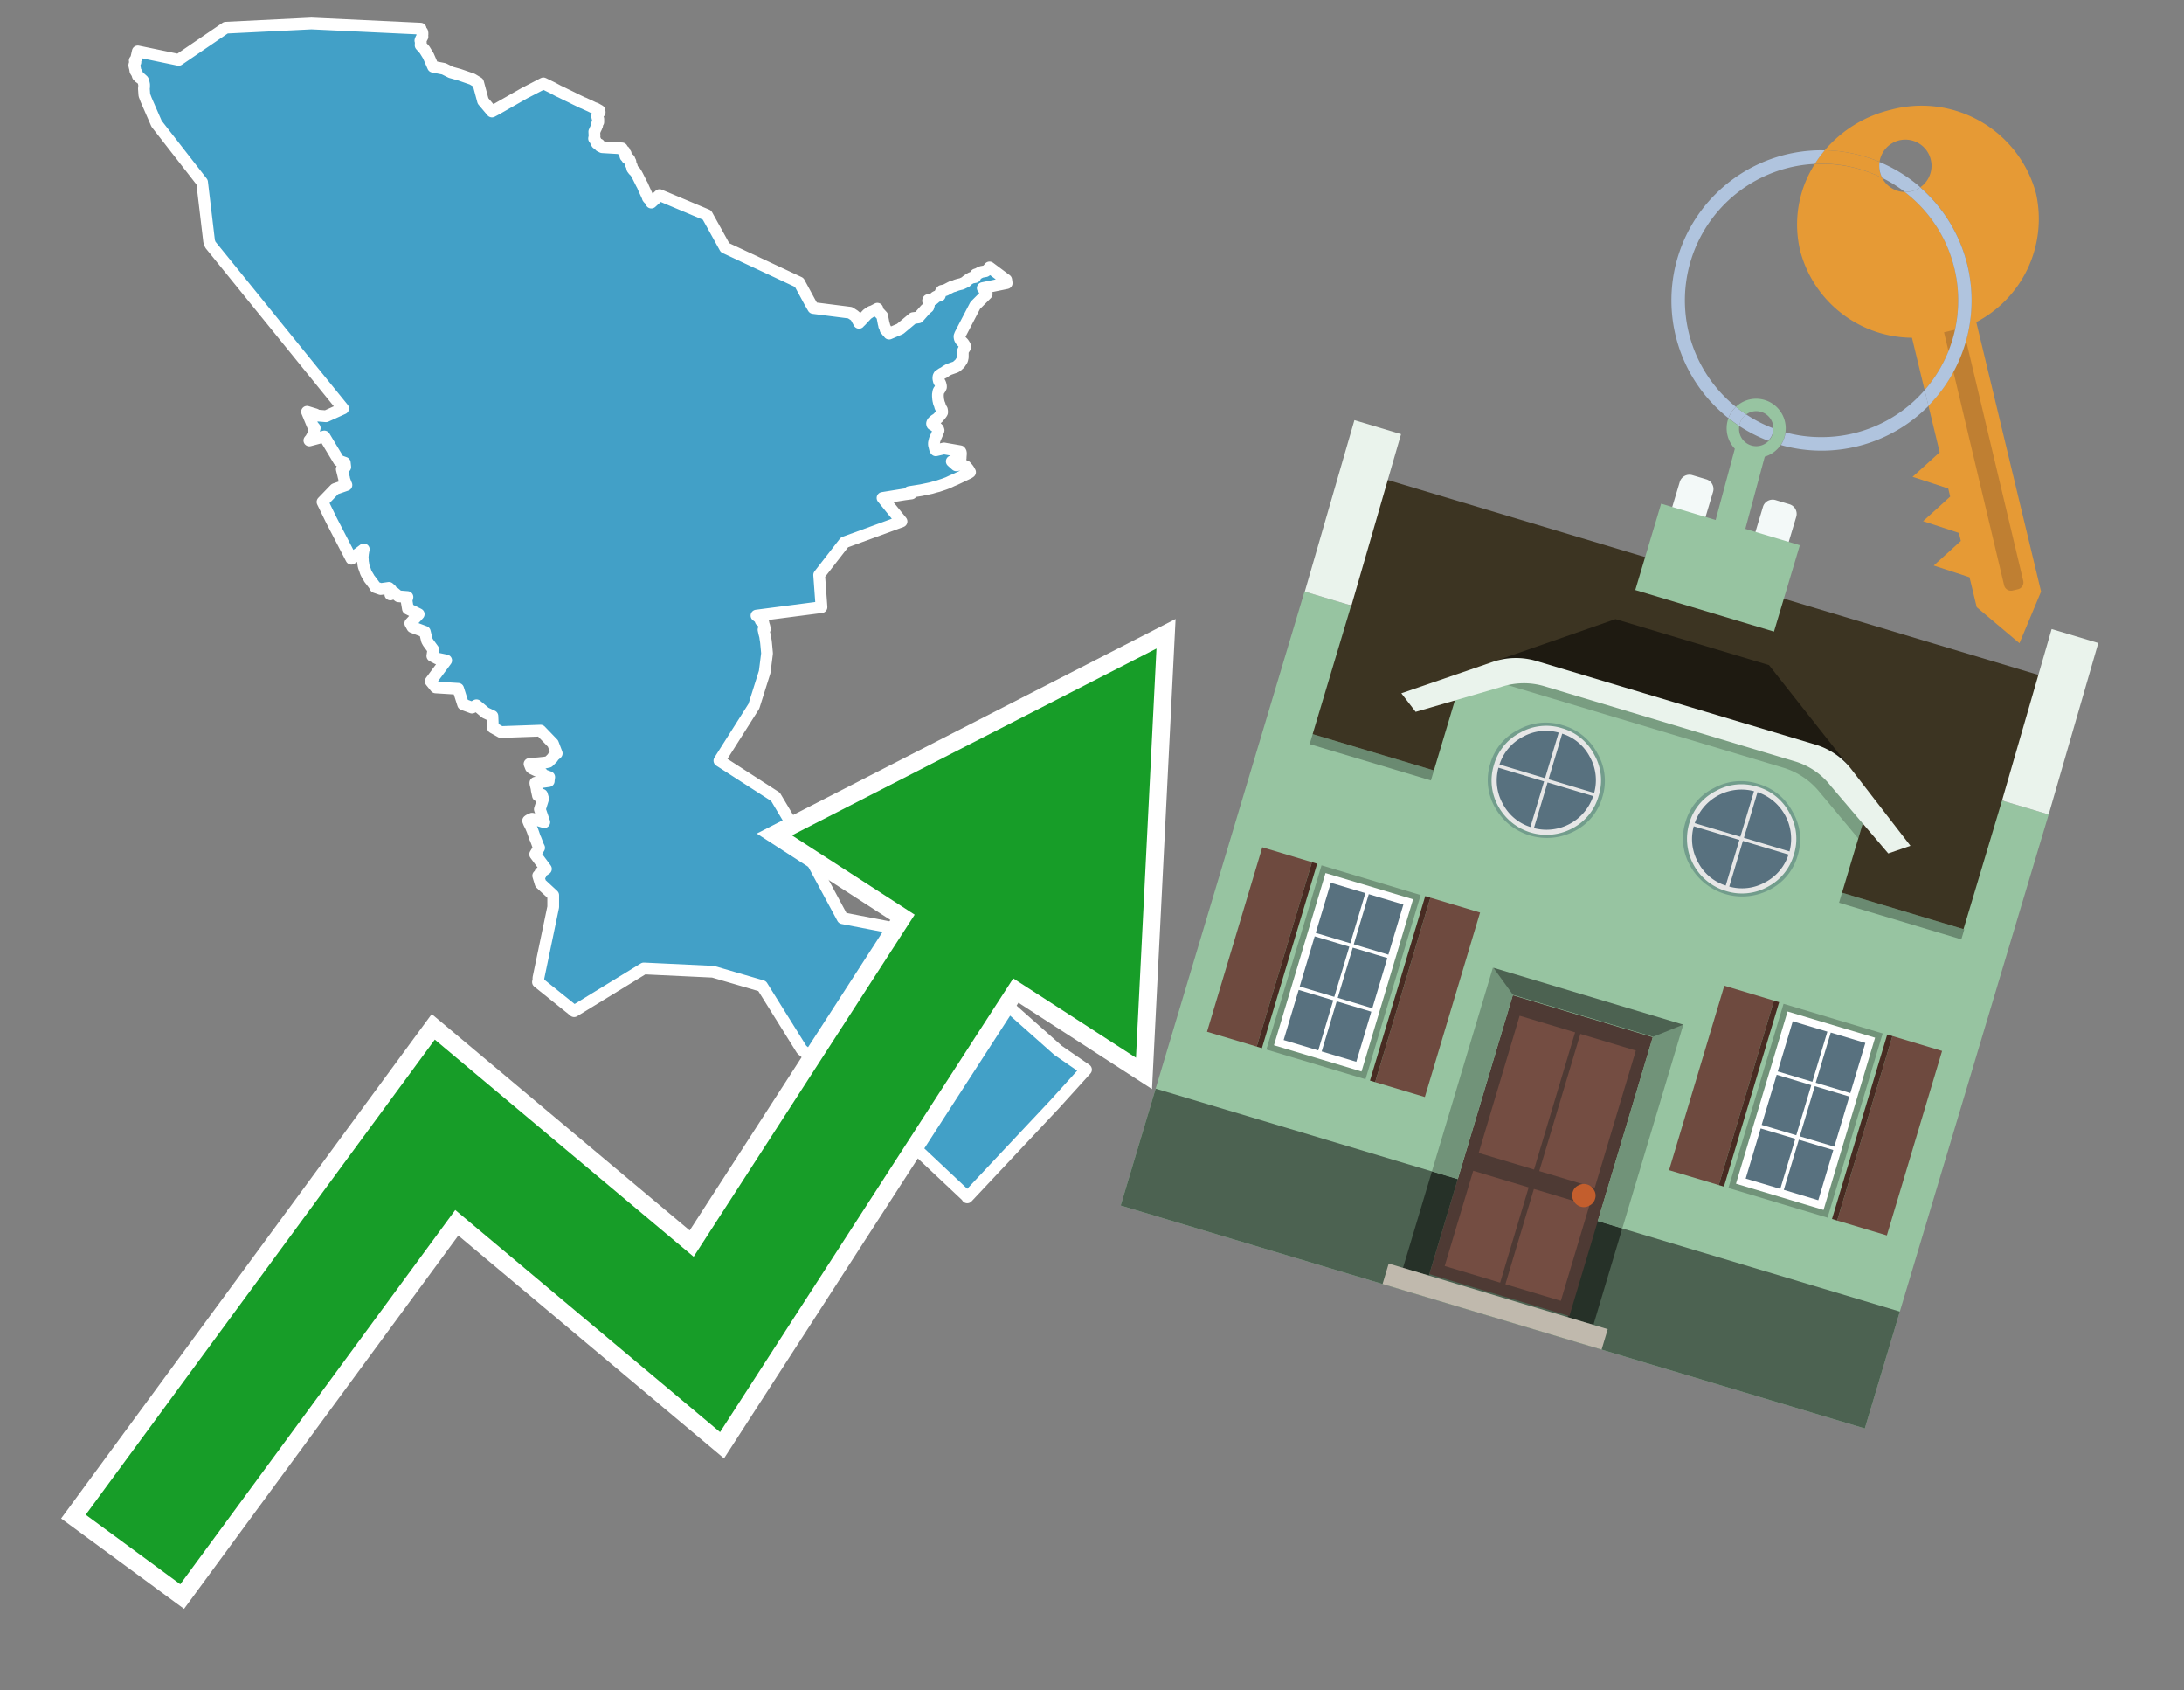 <svg id="Text" xmlns="http://www.w3.org/2000/svg" width="93.05" height="72" viewBox="0 0 93.05 72"><rect x="0" y="0" width="93.05" height="72" fill="#808080" stroke="none"/><polygon points="5.87,2.19 7.61,2.55 9.62,1.18 13.27,1 17.92,1.22 17.92,1.27 17.93,1.3 17.95,1.33 17.99,1.36 18,1.39 18,1.44 18,1.48 17.99,1.52 18,1.56 17.97,1.62 17.94,1.65 17.92,1.7 17.91,1.73 17.93,1.78 17.92,1.93 18.09,2.12 18.25,2.38 18.45,2.84 18.91,2.93 19.21,3.08 19.57,3.18 20.12,3.37 20.37,3.52 20.58,4.3 20.96,4.75 21.13,4.66 22.34,3.97 23.15,3.55 23.54,3.74 23.67,3.81 23.8,3.88 23.89,3.92 24.07,4.01 24.34,4.14 24.52,4.23 24.75,4.34 24.81,4.37 24.89,4.4 24.95,4.43 25.15,4.52 25.29,4.59 25.38,4.62 25.54,4.71 25.55,4.78 25.52,4.81 25.47,4.86 25.45,4.92 25.44,4.95 25.45,5 25.46,5.04 25.49,5.07 25.49,5.12 25.49,5.15 25.49,5.2 25.45,5.24 25.43,5.31 25.44,5.35 25.42,5.38 25.41,5.42 25.36,5.52 25.35,5.55 25.32,5.61 25.33,5.8 25.31,5.9 25.35,5.95 25.38,6.01 25.4,6.05 25.43,6.11 25.53,6.15 25.55,6.18 25.56,6.22 25.66,6.27 26.5,6.32 26.52,6.37 26.53,6.41 26.6,6.44 26.62,6.5 26.66,6.55 26.64,6.63 26.65,6.66 26.69,6.69 26.72,6.75 26.81,6.78 26.84,6.86 26.86,6.89 26.86,6.95 26.89,7.02 26.91,7.06 26.92,7.09 26.94,7.18 27,7.26 27.05,7.3 27.07,7.33 27.11,7.39 27.17,7.5 27.34,7.84 27.37,7.89 27.42,8.01 27.59,8.38 27.6,8.42 27.63,8.46 27.72,8.54 27.75,8.57 27.75,8.63 28.1,8.31 30.12,9.16 30.89,10.55 34.05,12.03 34.51,12.88 34.65,13.12 36.22,13.32 36.39,13.43 36.46,13.49 36.6,13.75 36.62,13.72 36.67,13.68 36.95,13.38 37.1,13.28 37.19,13.25 37.38,13.15 37.36,13.21 37.59,13.46 37.61,13.58 37.62,13.63 37.65,13.79 37.67,13.84 37.67,13.88 37.69,13.92 37.71,13.96 37.73,14.04 37.79,14.08 37.8,14.12 37.83,14.15 37.86,14.18 37.88,14.21 38.35,14.01 38.9,13.55 39.13,13.52 39.43,13.18 39.55,13.08 39.58,12.98 39.58,12.93 39.58,12.84 39.54,12.81 39.55,12.78 39.76,12.75 39.82,12.7 39.84,12.66 39.89,12.63 40.04,12.59 40.05,12.56 40.07,12.46 40.09,12.43 40.12,12.39 40.27,12.36 40.5,12.24 40.56,12.21 40.67,12.18 40.74,12.15 40.84,12.12 40.97,12.09 41.16,12 41.17,11.97 41.3,11.88 41.39,11.83 41.55,11.8 41.55,11.75 41.55,11.72 41.57,11.69 41.66,11.66 41.75,11.61 41.82,11.58 41.99,11.55 42.06,11.5 42.11,11.45 42.16,11.39 42.87,11.92 42.89,12.06 41.87,12.27 41.9,12.3 42.04,12.52 41.55,13.01 40.91,14.24 40.88,14.32 40.88,14.35 40.89,14.41 40.91,14.46 40.95,14.52 41.04,14.61 41.08,14.67 41.11,14.72 41.11,14.77 41.11,14.81 41.09,14.84 41.04,14.92 41.02,14.98 41.02,15.1 41.02,15.22 41.01,15.26 41,15.31 40.98,15.36 40.95,15.4 40.93,15.43 40.89,15.49 40.81,15.56 40.77,15.6 40.7,15.64 40.61,15.67 40.44,15.73 40.38,15.76 40.28,15.82 40.23,15.86 40.13,15.91 40.06,15.96 40.01,15.99 39.99,16.03 39.98,16.06 39.98,16.13 39.99,16.18 40,16.22 40.01,16.25 40.05,16.31 40.07,16.36 40.08,16.4 40.09,16.44 40.09,16.49 40.07,16.53 40.05,16.57 40.01,16.62 39.99,16.65 39.98,16.68 39.96,16.8 39.96,16.84 39.96,16.88 39.97,17 39.98,17.06 39.99,17.1 40,17.15 40.01,17.18 40.04,17.25 40.05,17.29 40.06,17.33 40.08,17.37 40.13,17.45 40.14,17.51 40.14,17.57 40.11,17.62 39.98,17.78 39.9,17.85 39.83,17.89 39.79,17.93 39.74,17.97 39.72,18 39.71,18.04 39.72,18.08 39.85,18.16 39.9,18.2 39.97,18.27 39.98,18.3 39.99,18.33 39.98,18.37 39.96,18.4 39.94,18.45 39.93,18.48 39.86,18.64 39.82,18.73 39.81,18.79 39.79,18.86 39.79,18.94 39.81,19.02 39.84,19.14 39.87,19.18 40.22,19.1 40.91,19.22 40.93,19.25 40.94,19.28 40.94,19.34 40.93,19.46 40.93,19.51 40.91,19.56 40.86,19.59 40.55,19.65 40.65,19.74 40.74,19.82 40.97,19.78 41.15,19.86 41.2,19.92 41.23,19.95 41.28,20.02 41.3,20.06 41.33,20.11 41.27,20.15 41.04,20.26 40.68,20.43 40.58,20.47 40.39,20.56 40.23,20.62 39.96,20.71 39.84,20.74 39.67,20.79 39.24,20.88 38.99,20.92 38.74,20.96 38.83,21.02 38.53,21.06 37.6,21.21 38.41,22.21 35.98,23.1 34.9,24.49 35,25.86 32.23,26.22 32.37,26.33 32.41,26.44 32.52,26.51 32.54,26.61 32.56,26.66 32.59,26.79 32.53,26.82 32.56,26.96 32.6,27.11 32.61,27.19 32.63,27.31 32.64,27.4 32.68,27.83 32.58,28.62 32.12,30.08 30.65,32.4 33.04,33.94 33.82,35.25 35.9,39.11 39.53,39.81 45.08,44.74 46.27,45.56 44.93,47.04 41.21,51 41.18,50.95 37.33,47.33 34.16,44.71 32.47,42 30.38,41.39 27.43,41.25 24.46,43.07 24.39,43.01 22.92,41.83 22.93,41.8 22.94,41.74 22.94,41.65 23.57,38.63 23.57,38.13 23.03,37.63 22.93,37.3 22.98,37.27 23.04,37.24 23.02,37.17 23.26,37.01 22.8,36.39 22.97,36.11 22.92,36.01 22.87,35.87 22.82,35.74 22.79,35.68 22.74,35.53 22.68,35.36 22.65,35.29 22.59,35.15 22.57,35.12 22.54,35.06 22.5,34.96 22.54,34.93 22.67,34.87 22.79,34.9 23.19,35.02 23.04,34.58 23,34.47 23.12,34.09 23.14,34.02 23.09,33.85 22.92,33.89 22.87,33.66 22.86,33.58 22.81,33.37 22.81,33.34 23.09,33.31 23.38,33.27 23.38,33.24 23.39,33.17 23.4,33.1 23.1,32.99 23.1,32.94 22.66,32.73 22.62,32.69 22.56,32.54 22.95,32.51 23.23,32.48 23.37,32.45 23.55,32.27 23.58,32.21 23.72,32.09 23.56,31.67 23.03,31.12 21.34,31.18 21,30.99 20.98,30.5 20.68,30.36 20.3,30.04 20.11,30.14 19.73,30 19.52,29.34 18.56,29.28 18.35,29.02 19.01,28.13 18.63,28.05 18.42,27.94 18.46,27.67 18.24,27.37 18.19,27.28 18.1,26.91 17.57,26.71 17.48,26.55 17.84,26.16 17.38,25.93 17.32,25.58 17.36,25.43 16.98,25.4 16.8,25.25 16.63,25.32 16.66,25.12 16.57,25.04 16.22,25.09 15.99,25.01 15.98,24.98 15.96,24.95 15.94,24.92 15.92,24.89 15.89,24.85 15.77,24.69 15.74,24.66 15.71,24.6 15.62,24.45 15.59,24.39 15.57,24.34 15.56,24.3 15.54,24.25 15.52,24.19 15.5,24.14 15.49,24.09 15.48,24.06 15.48,24.02 15.47,23.97 15.46,23.91 15.46,23.86 15.45,23.71 15.46,23.64 15.46,23.61 15.47,23.55 15.48,23.48 15.49,23.43 15.5,23.4 14.97,23.8 14.12,22.16 13.74,21.38 14.27,20.83 14.76,20.66 14.73,20.59 14.7,20.51 14.66,20.4 14.66,20.36 14.64,20.31 14.62,20.22 14.61,20.18 14.56,19.98 14.71,19.89 14.69,19.71 14.44,19.62 13.82,18.59 13.18,18.76 13.24,18.69 13.33,18.53 13.41,18.23 13.32,18.12 13.08,17.54 13.44,17.65 13.52,17.7 13.89,17.73 14.62,17.4 8.96,10.42 8.91,10.28 8.61,7.76 6.67,5.27 6.23,4.26 6.15,4.05 6.13,3.77 6.14,3.7 6.14,3.64 6.14,3.6 6.11,3.46 6.09,3.42 5.99,3.33 5.94,3.3 5.87,3.23 5.84,3.13 5.77,3.02 5.75,2.9 5.74,2.87 5.72,2.78 5.73,2.74 5.77,2.65 5.74,2.58 5.8,2.5 " fill="#42a0c7" stroke="#fff" stroke-linejoin="round" stroke-width="0.5"/><polygon points="49.272 27.624 33.741 35.58 38.97 38.959 29.553 53.529 18.525 44.281 3.652 64.518 7.681 67.479 19.396 51.538 30.678 60.999 43.169 41.673 48.398 45.053 49.272 27.624" fill="none" stroke="#fff" stroke-miterlimit="10" stroke-width="1.5"/><polygon points="49.272 27.624 33.741 35.58 38.97 38.959 29.553 53.529 18.525 44.281 3.652 64.518 7.681 67.479 19.396 51.538 30.678 60.999 43.169 41.673 48.398 45.053 49.272 27.624" fill="#179d28"/><path d="M80.19,7.577a1.16,1.16,0,0,1-.094-.251,1.114,1.114,0,0,1-.018-.429A6.367,6.367,0,0,0,77.743,6.4a5.269,5.269,0,0,0-.423.577c.1,0,.192-.007.288-.007A5.794,5.794,0,0,1,80.19,7.577Z" fill="#e69a35"/><path d="M77.608,6.4A6.394,6.394,0,0,0,73.64,17.81a1.26,1.26,0,0,1,.317-.48A5.821,5.821,0,0,1,77.32,6.981a5.269,5.269,0,0,1,.423-.577Z" fill="#b0c4de"/><path d="M84.2,13.72a4.962,4.962,0,0,0,2.545-5.48,5.047,5.047,0,0,0-6.179-3.566A5.322,5.322,0,0,0,77.743,6.4a6.367,6.367,0,0,1,2.335.493,1.114,1.114,0,1,1,1.736,1.084,6.392,6.392,0,0,1,.347,9.3l.479,1.985-.438.4-.716.648.92.3.6.2.082.341-.438.4-.716.648.92.3.605.2.082.341-.438.4-.716.649.92.3.605.2.307,1.274,1.821,1.534.921-2.2Z" fill="#e69a35"/><path d="M81.154,8.179a1.115,1.115,0,0,1-.964-.6,5.794,5.794,0,0,0-2.582-.6c-.1,0-.192,0-.288.007a4.783,4.783,0,0,0-.625,3.685,4.962,4.962,0,0,0,4.765,3.715L82,16.617a5.82,5.82,0,0,0-.846-8.438Z" fill="#e69a35"/><path d="M74.1,18.142a6.386,6.386,0,0,0,1.232.63.73.73,0,0,0,.224-.527h0a5.783,5.783,0,0,1-1.159-.593A.733.733,0,0,0,74.1,18.142Z" fill="#b0c4de"/><path d="M74.4,17.652q-.228-.152-.44-.322a1.26,1.26,0,0,0-.317.48c.148.117.3.228.46.332A.733.733,0,0,1,74.4,17.652Z" fill="#b0c4de"/><path d="M74.824,16.984a1.257,1.257,0,0,0-.867.346c.141.114.288.222.44.322a.731.731,0,0,1,1.159.593h0a.732.732,0,1,1-1.463,0,.7.7,0,0,1,.007-.1c-.158-.1-.312-.215-.46-.332a1.258,1.258,0,0,0,.273,1.3l-.979,3.635,1.275.341.98-3.639a1.266,1.266,0,0,0,.681-.5,1.249,1.249,0,0,0,.2-.538,1.328,1.328,0,0,0,.012-.168A1.262,1.262,0,0,0,74.824,16.984Z" fill="#97c4a1"/><path d="M85.974,25.1l-.226.053a.3.3,0,0,1-.362-.223l-2.56-10.777.81-.193L86.2,24.736A.3.3,0,0,1,85.974,25.1Z" fill="#bf7f32"/><path d="M80.1,7.326a1.16,1.16,0,0,0,.094.251,5.833,5.833,0,0,1,.964.6,1.137,1.137,0,0,0,.287-.031,1.108,1.108,0,0,0,.373-.167A6.371,6.371,0,0,0,80.078,6.9,1.114,1.114,0,0,0,80.1,7.326Z" fill="#b0c4de"/><path d="M77.608,18.618a5.836,5.836,0,0,1-1.534-.2,1.24,1.24,0,0,1-.2.537,6.4,6.4,0,0,0,6.291-1.666L82,16.617A5.807,5.807,0,0,1,77.608,18.618Z" fill="#b0c4de"/><path d="M81.814,7.981a1.108,1.108,0,0,1-.373.167,1.137,1.137,0,0,1-.287.031A5.82,5.82,0,0,1,82,16.617l.161.667a6.392,6.392,0,0,0-.347-9.3Z" fill="#b0c4de"/><polygon points="83.79 39.753 55.78 31.364 58.988 20.404 86.964 28.783 83.79 39.753 83.79 39.753" fill="#3c3422" fill-rule="evenodd"/><polygon points="81.705 53.32 87.284 34.692 85.297 34.097 83.656 39.575 55.926 31.269 57.567 25.791 55.579 25.196 47.746 51.348 79.451 60.844 81.705 53.32" fill="#97c4a1" fill-rule="evenodd"/><rect x="69.522" y="21.148" width="0.444" height="28.983" transform="translate(15.592 92.226) rotate(-73.326)" opacity="0.3"/><polygon points="87.284 34.692 85.297 34.097 87.411 26.793 89.398 27.388 87.284 34.692 87.284 34.692" fill="#eaf3ec" fill-rule="evenodd"/><polygon points="57.578 25.794 55.591 25.199 57.705 17.896 59.692 18.491 57.578 25.794 57.578 25.794" fill="#eaf3ec" fill-rule="evenodd"/><polygon points="79.451 60.844 80.943 55.865 49.238 46.369 47.747 51.348 79.451 60.844 79.451 60.844" fill="#4c6251" fill-rule="evenodd"/><path d="M71.566,20.528l-.522,1.743,1.418.425.523-1.744a.432.432,0,0,0-.289-.536l-.593-.177A.431.431,0,0,0,71.566,20.528Z" fill="#f3f9f8" fill-rule="evenodd"/><path d="M75.111,21.589l-.522,1.743,1.418.425.522-1.743a.43.43,0,0,0-.289-.536l-.593-.178A.43.43,0,0,0,75.111,21.589Z" fill="#f3f9f8" fill-rule="evenodd"/><polygon points="75.368 28.329 68.829 26.37 63.807 28.121 78.733 32.591 75.368 28.329" fill="#1e1a11"/><polygon points="78.248 32.422 64.442 28.287 62.236 28.998 60.064 36.247 77.453 41.455 79.651 34.116 78.248 32.422" fill="#97c4a1"/><path d="M77.74,32.516S65.088,28.725,65,28.7l-.938.43,11.892,3.562a3.175,3.175,0,0,1,1.532,1l1.685,2.02.327-1.09Z" fill-rule="evenodd" opacity="0.2"/><path d="M77.35,31.716,65.458,28.154a3.041,3.041,0,0,0-1.854.037l-3.9,1.339.611.79,3.626-1.054a3.045,3.045,0,0,1,1.855-.037l10.673,3.2A3.028,3.028,0,0,1,78,33.477l2.45,2.874.945-.325-2.518-3.26A3.036,3.036,0,0,0,77.35,31.716Z" fill="#eaf3ec"/><polygon points="76.683 23.223 70.773 21.453 69.671 25.132 75.581 26.902 76.683 23.223 76.683 23.223" fill="#97c4a1" fill-rule="evenodd"/><g id="Symbol_9_0_Layer2_0_MEMBER_8_MEMBER_21_MEMBER_0_FILL" data-name="Symbol 9 0 Layer2 0 MEMBER 8 MEMBER 21 MEMBER 0 FILL"><path d="M66.584,30.892a2.39,2.39,0,0,0-1.891.189,2.317,2.317,0,0,0-1.2,1.448A2.345,2.345,0,0,0,63.7,34.4a2.528,2.528,0,0,0,3.367,1.008,2.339,2.339,0,0,0,1.2-1.447,2.313,2.313,0,0,0-.208-1.87A2.394,2.394,0,0,0,66.584,30.892Z" fill="#729d8c"/></g><g id="Symbol_9_0_Layer2_0_MEMBER_8_MEMBER_21_MEMBER_1_FILL" data-name="Symbol 9 0 Layer2 0 MEMBER 8 MEMBER 21 MEMBER 1 FILL"><path d="M66.547,31.016a2.241,2.241,0,0,0-1.769.185,2.213,2.213,0,0,0-1.127,1.376,2.239,2.239,0,0,0,.185,1.768,2.341,2.341,0,0,0,3.145.942,2.234,2.234,0,0,0,1.126-1.376,2.207,2.207,0,0,0-.185-1.768A2.237,2.237,0,0,0,66.547,31.016Z" fill="#e6e6e6"/></g><g id="Symbol_9_0_Layer2_0_MEMBER_8_MEMBER_21_MEMBER_2_MEMBER_0_FILL" data-name="Symbol 9 0 Layer2 0 MEMBER 8 MEMBER 21 MEMBER 2 MEMBER 0 FILL"><path d="M65.787,33.284,63.843,32.7a2.036,2.036,0,0,0,.186,1.539,2.015,2.015,0,0,0,1.175.986Z" fill="#58717f"/></g><g id="Symbol_9_0_Layer2_0_MEMBER_8_MEMBER_21_MEMBER_2_MEMBER_1_FILL" data-name="Symbol 9 0 Layer2 0 MEMBER 8 MEMBER 21 MEMBER 2 MEMBER 1 FILL"><path d="M65.827,33.148l.582-1.944a2.01,2.01,0,0,0-1.523.178,2.037,2.037,0,0,0-1,1.183Z" fill="#58717f"/></g><g id="Symbol_9_0_Layer2_0_MEMBER_8_MEMBER_21_MEMBER_2_MEMBER_2_FILL" data-name="Symbol 9 0 Layer2 0 MEMBER 8 MEMBER 21 MEMBER 2 MEMBER 2 FILL"><path d="M67.878,33.91l-1.943-.582-.582,1.944a2.1,2.1,0,0,0,2.525-1.362Z" fill="#58717f"/></g><g id="Symbol_9_0_Layer2_0_MEMBER_8_MEMBER_21_MEMBER_2_MEMBER_3_FILL" data-name="Symbol 9 0 Layer2 0 MEMBER 8 MEMBER 21 MEMBER 2 MEMBER 3 FILL"><path d="M66.558,31.249l-.582,1.943,1.943.582a2.031,2.031,0,0,0-.186-1.539A2.009,2.009,0,0,0,66.558,31.249Z" fill="#58717f"/></g><g id="Symbol_9_0_Layer2_0_MEMBER_8_MEMBER_21_MEMBER_0_FILL-2" data-name="Symbol 9 0 Layer2 0 MEMBER 8 MEMBER 21 MEMBER 0 FILL"><path d="M74.9,33.384a2.4,2.4,0,0,0-1.891.189,2.316,2.316,0,0,0-1.2,1.448,2.341,2.341,0,0,0,.209,1.87A2.527,2.527,0,0,0,75.387,37.9a2.345,2.345,0,0,0,1.2-1.447,2.314,2.314,0,0,0-.209-1.87A2.389,2.389,0,0,0,74.9,33.384Z" fill="#729d8c"/></g><g id="Symbol_9_0_Layer2_0_MEMBER_8_MEMBER_21_MEMBER_1_FILL-2" data-name="Symbol 9 0 Layer2 0 MEMBER 8 MEMBER 21 MEMBER 1 FILL"><path d="M74.867,33.508a2.239,2.239,0,0,0-1.768.185,2.21,2.21,0,0,0-1.127,1.376,2.316,2.316,0,0,0,1.564,2.883,2.261,2.261,0,0,0,1.765-.173A2.237,2.237,0,0,0,76.428,36.4a2.209,2.209,0,0,0-.185-1.769A2.239,2.239,0,0,0,74.867,33.508Z" fill="#e6e6e6"/></g><g id="Symbol_9_0_Layer2_0_MEMBER_8_MEMBER_21_MEMBER_2_MEMBER_0_FILL-2" data-name="Symbol 9 0 Layer2 0 MEMBER 8 MEMBER 21 MEMBER 2 MEMBER 0 FILL"><path d="M74.107,35.776l-1.943-.582a2.031,2.031,0,0,0,.186,1.539,2.009,2.009,0,0,0,1.175.986Z" fill="#58717f"/></g><g id="Symbol_9_0_Layer2_0_MEMBER_8_MEMBER_21_MEMBER_2_MEMBER_1_FILL-2" data-name="Symbol 9 0 Layer2 0 MEMBER 8 MEMBER 21 MEMBER 2 MEMBER 1 FILL"><path d="M74.148,35.64,74.73,33.7a2.1,2.1,0,0,0-2.525,1.362Z" fill="#58717f"/></g><g id="Symbol_9_0_Layer2_0_MEMBER_8_MEMBER_21_MEMBER_2_MEMBER_2_FILL-2" data-name="Symbol 9 0 Layer2 0 MEMBER 8 MEMBER 21 MEMBER 2 MEMBER 2 FILL"><path d="M76.2,36.4l-1.943-.582-.582,1.944a2.015,2.015,0,0,0,1.523-.178A2.036,2.036,0,0,0,76.2,36.4Z" fill="#58717f"/></g><g id="Symbol_9_0_Layer2_0_MEMBER_8_MEMBER_21_MEMBER_2_MEMBER_3_FILL-2" data-name="Symbol 9 0 Layer2 0 MEMBER 8 MEMBER 21 MEMBER 2 MEMBER 3 FILL"><path d="M74.879,33.741,74.3,35.684l1.943.582a2.1,2.1,0,0,0-1.361-2.525Z" fill="#58717f"/></g><polygon points="51.426 43.946 53.542 44.58 55.896 36.723 53.78 36.089 51.426 43.946 51.426 43.946" fill="#6e4a3f" fill-rule="evenodd"/><polygon points="53.542 44.58 53.764 44.647 56.117 36.789 55.896 36.723 53.542 44.58 53.542 44.58" fill="#482b22" fill-rule="evenodd"/><polygon points="60.706 46.726 58.59 46.092 60.943 38.235 63.059 38.868 60.706 46.726 60.706 46.726" fill="#6e4a3f" fill-rule="evenodd"/><polygon points="58.59 46.092 58.368 46.026 60.722 38.168 60.943 38.235 58.59 46.092 58.59 46.092" fill="#482b22" fill-rule="evenodd"/><rect x="53.146" y="39.209" width="8.19" height="4.408" transform="translate(1.145 84.365) rotate(-73.326)" fill="#719379"/><polygon points="60.205 38.304 56.474 37.187 54.277 44.522 58.008 45.639 60.205 38.304 60.205 38.304" fill="#fff" fill-rule="evenodd"/><path d="M59.792,38.527l-.64,2.136-1.474-.442.639-2.135,1.475.441Zm-1.621-.485-.64,2.136-1.474-.442L56.7,37.6l1.474.442Zm-2.158,1.84,1.475.441-.64,2.136-1.474-.441.639-2.136Zm-.683,2.282,1.474.441-.639,2.136L54.69,44.3l.64-2.135Zm.981,2.621.639-2.136,1.475.442-.64,2.135-1.474-.441Zm2.158-1.84L56.994,42.5l.64-2.136,1.474.442-.639,2.136Z" fill="#58717f" fill-rule="evenodd"/><polygon points="80.39 52.621 78.274 51.988 80.628 44.13 82.743 44.764 80.39 52.621 80.39 52.621" fill="#6e4a3f" fill-rule="evenodd"/><polygon points="78.274 51.988 78.053 51.921 80.406 44.064 80.628 44.13 78.274 51.988 78.274 51.988" fill="#482b22" fill-rule="evenodd"/><polygon points="71.111 49.842 73.227 50.476 75.58 42.619 73.464 41.985 71.111 49.842 71.111 49.842" fill="#6e4a3f" fill-rule="evenodd"/><polygon points="73.227 50.476 73.448 50.542 75.802 42.685 75.58 42.619 73.227 50.476 73.227 50.476" fill="#482b22" fill-rule="evenodd"/><rect x="72.83" y="45.105" width="8.19" height="4.408" transform="translate(9.534 107.426) rotate(-73.326)" fill="#719379"/><polygon points="76.159 43.083 79.889 44.2 77.692 51.535 73.962 50.418 76.159 43.083 76.159 43.083" fill="#fff" fill-rule="evenodd"/><path d="M76.381,43.5l1.475.442-.64,2.135-1.475-.441.64-2.136ZM78,43.981l1.474.442-.64,2.136-1.474-.442L78,43.981Zm.791,2.724-.64,2.135L76.679,48.4l.64-2.136,1.474.442Zm-.684,2.282-.639,2.135L76,50.68l.64-2.135,1.474.442Zm-2.26,1.65L74.375,50.2l.639-2.135,1.475.441-.64,2.136Zm-.791-2.724.64-2.135,1.474.441-.639,2.136-1.475-.442Z" fill="#58717f" fill-rule="evenodd"/><polygon points="67.888 56.431 69.118 52.323 68.019 51.994 66.789 56.102 67.888 56.431 67.888 56.431" fill="#263128" fill-rule="evenodd"/><polygon points="60.877 54.331 62.108 50.223 61.007 49.894 59.776 54.002 60.877 54.331 60.877 54.331" fill="#263128" fill-rule="evenodd"/><g id="Symbol_9_0_Layer2_0_MEMBER_8_MEMBER_12_MEMBER_0_FILL" data-name="Symbol 9 0 Layer2 0 MEMBER 8 MEMBER 12 MEMBER 0 FILL"><path d="M70.418,44.178l-5.965-1.786L60.9,54.27l5.964,1.786Z" fill="#4e3a34"/></g><g id="Symbol_9_0_Layer2_0_MEMBER_8_MEMBER_12_MEMBER_1_MEMBER_0_FILL" data-name="Symbol 9 0 Layer2 0 MEMBER 8 MEMBER 12 MEMBER 1 MEMBER 0 FILL"><path d="M65.358,49.815l1.75-5.843-2.363-.708L63,49.107Z" fill="#744d42"/></g><g id="Symbol_9_0_Layer2_0_MEMBER_8_MEMBER_12_MEMBER_1_MEMBER_1_FILL" data-name="Symbol 9 0 Layer2 0 MEMBER 8 MEMBER 12 MEMBER 1 MEMBER 1 FILL"><path d="M67.331,44.039l-1.75,5.842,2.364.708,1.75-5.842Z" fill="#744d42"/></g><g id="Symbol_9_0_Layer2_0_MEMBER_8_MEMBER_12_MEMBER_2_MEMBER_0_FILL" data-name="Symbol 9 0 Layer2 0 MEMBER 8 MEMBER 12 MEMBER 2 MEMBER 0 FILL"><path d="M63.915,54.633l1.215-4.058-2.363-.707-1.215,4.057Z" fill="#744d42"/></g><g id="Symbol_9_0_Layer2_0_MEMBER_8_MEMBER_12_MEMBER_2_MEMBER_1_FILL" data-name="Symbol 9 0 Layer2 0 MEMBER 8 MEMBER 12 MEMBER 2 MEMBER 1 FILL"><path d="M66.5,55.407l1.215-4.057-2.363-.708L64.138,54.7Z" fill="#744d42"/></g><g id="Symbol_9_0_Layer2_0_MEMBER_8_MEMBER_13_FILL" data-name="Symbol 9 0 Layer2 0 MEMBER 8 MEMBER 13 FILL"><path d="M67.959,51.058a.439.439,0,0,0-.045-.367.487.487,0,0,0-.669-.2.445.445,0,0,0-.239.282.457.457,0,0,0,.041.378.481.481,0,0,0,.293.242.459.459,0,0,0,.377-.042A.453.453,0,0,0,67.959,51.058Z" fill="#c35e2d"/></g><g id="Symbol_9_0_Layer2_0_MEMBER_8_MEMBER_14_FILL" data-name="Symbol 9 0 Layer2 0 MEMBER 8 MEMBER 14 FILL"><path d="M64.557,42.047l-.951-.833-2.6,8.68,1.1.329Z" fill="#719379"/></g><g id="Symbol_9_0_Layer2_0_MEMBER_8_MEMBER_15_FILL" data-name="Symbol 9 0 Layer2 0 MEMBER 8 MEMBER 15 FILL"><path d="M71.718,43.643l-1.2.19L68.072,52.01l1.046.313Z" fill="#719379"/></g><g id="Symbol_9_0_Layer2_0_MEMBER_8_MEMBER_16_FILL" data-name="Symbol 9 0 Layer2 0 MEMBER 8 MEMBER 16 FILL"><path d="M63.627,41.22l.836,1.156,5.961,1.786,1.294-.519Z" fill="#4c6251"/></g><polygon points="58.905 54.69 59.166 53.819 68.498 56.614 68.237 57.485 58.905 54.69 58.905 54.69" fill="#c0b9ad" fill-rule="evenodd"/></svg>